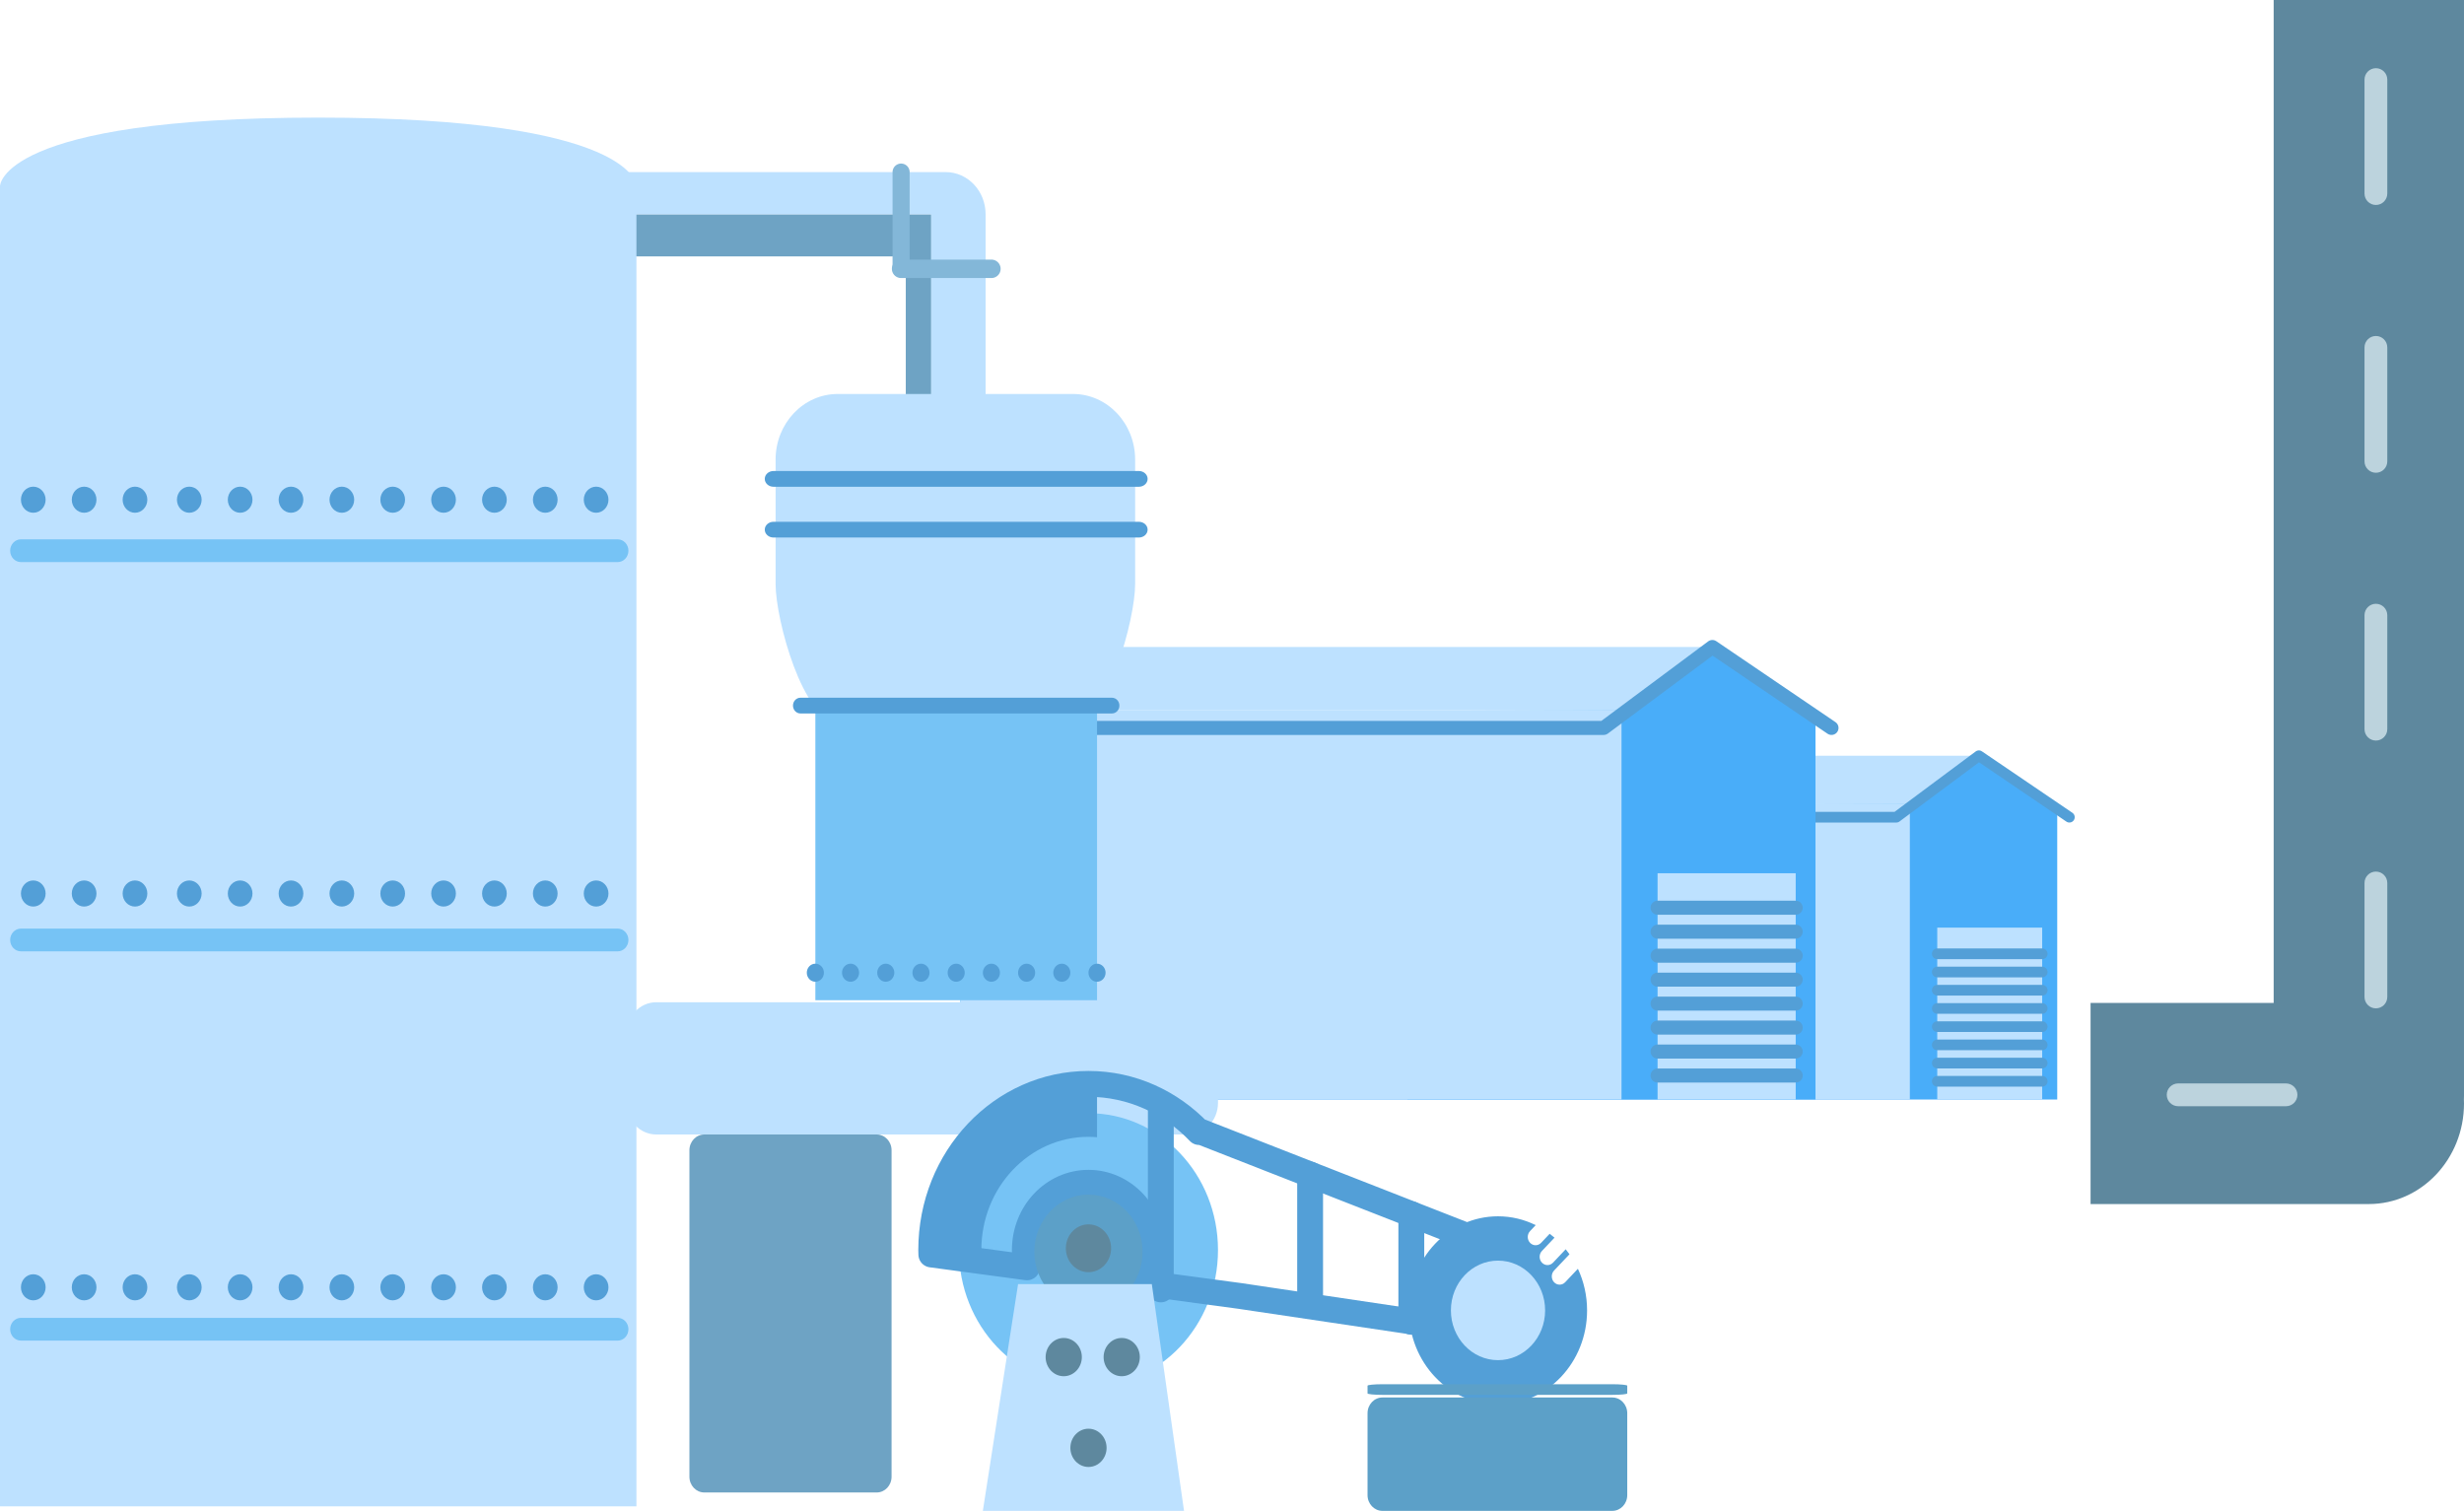 <?xml version="1.0" encoding="utf-8"?>
<!-- Generator: Adobe Illustrator 16.0.0, SVG Export Plug-In . SVG Version: 6.00 Build 0)  -->
<!DOCTYPE svg PUBLIC "-//W3C//DTD SVG 1.1//EN" "http://www.w3.org/Graphics/SVG/1.1/DTD/svg11.dtd">
<svg version="1.1" id="Layer_1" xmlns="http://www.w3.org/2000/svg" xmlns:xlink="http://www.w3.org/1999/xlink" x="0px" y="0px"
	 width="432.743px" height="265.334px" viewBox="0 0 432.743 265.334" enable-background="new 0 0 432.743 265.334"
	 xml:space="preserve">
<path fill="#5E889E" d="M432.742,0h-33.427v18.097v4.35v22.397v4.35v22.398v56.823v22.397v4.35v20.976h-1.31h-4.117h-21.2h-4.117
	h-1.414v35.315h1.415h4.116h21.201h4.116h18.023c9.216,0,16.714-7.921,16.714-17.658c0-0.236-0.009-0.47-0.017-0.703
	c0.008-0.229,0.016-0.458,0.016-0.688V181.91h0.001v-4.351h-0.001v-22.397l0.001,0.001v-4.351h-0.001v-22.396h0.001V71.592h-0.001
	V49.194l0.001,0.001v-4.35l-0.001-0.001V22.448h0.001v-4.351h-0.001V0z"/>
<g>
	<g>
		<polygon fill="#49ADF9" points="247.182,193.093 361.304,193.093 361.304,141.515 347.544,132.719 335.42,141.116 
			247.182,141.515 		"/>
		<rect x="340.232" y="162.907" fill="#BDE1FF" width="18.43" height="30.186"/>
		
			<line fill="none" stroke="#539FD7" stroke-width="1.874" stroke-linecap="round" stroke-linejoin="round" stroke-miterlimit="10" x1="358.662" y1="167.504" x2="340.232" y2="167.504"/>
		
			<line fill="none" stroke="#539FD7" stroke-width="1.874" stroke-linecap="round" stroke-linejoin="round" stroke-miterlimit="10" x1="358.662" y1="170.702" x2="340.232" y2="170.702"/>
		
			<line fill="none" stroke="#539FD7" stroke-width="1.874" stroke-linecap="round" stroke-linejoin="round" stroke-miterlimit="10" x1="358.662" y1="173.901" x2="340.232" y2="173.901"/>
		
			<line fill="none" stroke="#539FD7" stroke-width="1.874" stroke-linecap="round" stroke-linejoin="round" stroke-miterlimit="10" x1="358.662" y1="177.101" x2="340.232" y2="177.101"/>
		
			<line fill="none" stroke="#539FD7" stroke-width="1.874" stroke-linecap="round" stroke-linejoin="round" stroke-miterlimit="10" x1="358.662" y1="180.299" x2="340.232" y2="180.299"/>
		
			<line fill="none" stroke="#539FD7" stroke-width="1.874" stroke-linecap="round" stroke-linejoin="round" stroke-miterlimit="10" x1="358.662" y1="183.497" x2="340.232" y2="183.497"/>
		
			<line fill="none" stroke="#539FD7" stroke-width="1.874" stroke-linecap="round" stroke-linejoin="round" stroke-miterlimit="10" x1="358.662" y1="186.695" x2="340.232" y2="186.695"/>
		
			<line fill="none" stroke="#539FD7" stroke-width="1.874" stroke-linecap="round" stroke-linejoin="round" stroke-miterlimit="10" x1="358.662" y1="189.895" x2="340.232" y2="189.895"/>
		<rect x="247.182" y="141.116" fill="#BDE1FF" width="88.238" height="51.977"/>
		<polygon fill="#BDE1FF" points="259.184,132.719 247.061,141.116 335.42,141.116 347.544,132.719 		"/>
		
			<polyline fill="none" stroke="#539FD7" stroke-width="1.874" stroke-linecap="round" stroke-linejoin="round" stroke-miterlimit="10" points="
			363.438,143.514 347.544,132.719 333.043,143.514 246.062,143.514 		"/>
	</g>
	<g>
		<polygon fill="#49ADF9" points="168.636,193.093 318.849,193.093 318.849,125.204 300.736,113.626 284.78,124.678 
			168.636,125.204 		"/>
		<rect x="291.114" y="153.359" fill="#BDE1FF" width="24.258" height="39.733"/>
		
			<line fill="none" stroke="#539FD7" stroke-width="2.467" stroke-linecap="round" stroke-linejoin="round" stroke-miterlimit="10" x1="315.372" y1="159.412" x2="291.114" y2="159.412"/>
		
			<line fill="none" stroke="#539FD7" stroke-width="2.467" stroke-linecap="round" stroke-linejoin="round" stroke-miterlimit="10" x1="315.372" y1="163.622" x2="291.114" y2="163.622"/>
		
			<line fill="none" stroke="#539FD7" stroke-width="2.467" stroke-linecap="round" stroke-linejoin="round" stroke-miterlimit="10" x1="315.372" y1="167.832" x2="291.114" y2="167.832"/>
		
			<line fill="none" stroke="#539FD7" stroke-width="2.467" stroke-linecap="round" stroke-linejoin="round" stroke-miterlimit="10" x1="315.372" y1="172.042" x2="291.114" y2="172.042"/>
		
			<line fill="none" stroke="#539FD7" stroke-width="2.467" stroke-linecap="round" stroke-linejoin="round" stroke-miterlimit="10" x1="315.372" y1="176.253" x2="291.114" y2="176.253"/>
		
			<line fill="none" stroke="#539FD7" stroke-width="2.467" stroke-linecap="round" stroke-linejoin="round" stroke-miterlimit="10" x1="315.372" y1="180.463" x2="291.114" y2="180.463"/>
		
			<line fill="none" stroke="#539FD7" stroke-width="2.467" stroke-linecap="round" stroke-linejoin="round" stroke-miterlimit="10" x1="315.372" y1="184.672" x2="291.114" y2="184.672"/>
		
			<line fill="none" stroke="#539FD7" stroke-width="2.467" stroke-linecap="round" stroke-linejoin="round" stroke-miterlimit="10" x1="315.372" y1="188.883" x2="291.114" y2="188.883"/>
		<rect x="168.636" y="124.678" fill="#BDE1FF" width="116.145" height="68.415"/>
		<polygon fill="#BDE1FF" points="184.435,113.626 168.478,124.678 284.78,124.678 300.736,113.626 		"/>
		
			<polyline fill="none" stroke="#539FD7" stroke-width="2.467" stroke-linecap="round" stroke-linejoin="round" stroke-miterlimit="10" points="
			321.659,127.835 300.736,113.626 281.651,127.835 167.162,127.835 		"/>
	</g>
</g>
<g>
	<path fill="#6EA3C4" d="M163.548,37.627V69.19v38.458c-2.613-1.075-4.469-3.753-4.469-6.895V45.032h-52.741
		c-3.872,0-7.009-3.316-7.009-7.405H163.548z"/>
	<path fill="#BDE1FF" d="M163.548,37.627H99.329c0-4.089,3.137-7.405,7.009-7.405h59.75c3.872,0,7.009,3.315,7.009,7.405v63.126
		c0,4.09-3.137,7.404-7.009,7.404c-0.896,0-1.751-0.183-2.54-0.509V69.19V37.627z"/>
	<path fill="#BDE1FF" d="M136.213,80.719c0-6.367,4.886-11.529,10.912-11.529h41.322c6.028,0,10.913,5.162,10.913,11.529v21.828
		c0,6.367-4.885,24.133-10.913,24.133h-41.322c-6.026,0-10.912-17.766-10.912-24.133V80.719z"/>
	<rect x="143.198" y="123.913" fill="#76C3F5" width="49.47" height="51.742"/>
	<path fill="#539FD7" d="M139.269,123.914c0,0.764,0.586,1.383,1.309,1.383h54.709c0.724,0,1.31-0.619,1.31-1.383l0,0
		c0-0.764-0.586-1.383-1.31-1.383h-54.709C139.854,122.531,139.269,123.15,139.269,123.914L139.269,123.914z"/>
	<path fill="#539FD7" d="M134.313,93.017c0,0.763,0.686,1.383,1.535,1.383h64.168c0.849,0,1.536-0.621,1.536-1.383l0,0
		c0-0.765-0.688-1.383-1.536-1.383h-64.168C134.999,91.634,134.313,92.252,134.313,93.017L134.313,93.017z"/>
	<path fill="#539FD7" d="M134.313,84.101c0,0.764,0.686,1.384,1.535,1.384h64.168c0.849,0,1.536-0.62,1.536-1.384l0,0
		c0-0.765-0.688-1.384-1.536-1.384h-64.168C134.999,82.717,134.313,83.336,134.313,84.101L134.313,84.101z"/>
	<ellipse fill="#539FD7" cx="192.667" cy="170.826" rx="1.502" ry="1.587"/>
	<ellipse fill="#539FD7" cx="186.484" cy="170.826" rx="1.502" ry="1.587"/>
	<ellipse fill="#539FD7" cx="180.3" cy="170.826" rx="1.501" ry="1.587"/>
	<ellipse fill="#539FD7" cx="174.116" cy="170.826" rx="1.501" ry="1.587"/>
	<ellipse fill="#539FD7" cx="167.932" cy="170.826" rx="1.502" ry="1.587"/>
	<ellipse fill="#539FD7" cx="161.749" cy="170.826" rx="1.501" ry="1.587"/>
	<ellipse fill="#539FD7" cx="155.564" cy="170.826" rx="1.502" ry="1.587"/>
	<ellipse fill="#539FD7" cx="149.381" cy="170.826" rx="1.501" ry="1.587"/>
	<ellipse fill="#539FD7" cx="143.197" cy="170.826" rx="1.502" ry="1.587"/>
	<path fill="#BDE1FF" d="M110.022,193.701c0,3.057,2.346,5.534,5.239,5.534h93.411c2.893,0,5.238-2.478,5.238-5.534v-12.157
		c0-3.055-2.346-5.533-5.238-5.533h-93.411c-2.894,0-5.239,2.478-5.239,5.533V193.701z"/>
	<ellipse fill="#76C3F5" cx="191.166" cy="219.526" rx="22.745" ry="24.029"/>
	
		<path fill="none" stroke="#539FD7" stroke-width="4.539" stroke-linecap="round" stroke-linejoin="round" stroke-miterlimit="10" d="
		M200.899,225.326c0.917-1.714,1.444-3.691,1.444-5.8c0-6.522-5.005-11.809-11.179-11.809c-6.173,0-11.177,5.287-11.177,11.809
		c0,1.05,0.133,2.069,0.378,3.04l-16.798-2.258c-0.007-0.261-0.021-0.52-0.021-0.782c0-16.114,12.365-29.177,27.617-29.177
		c7.583,0,14.451,3.232,19.441,8.458l0.237-0.07l53.119,20.789l-15.715,12.604l-30.542-4.545L200.899,225.326z"/>
	<path fill="#539FD7" d="M191.165,190.349c0.505,0,1.006,0.016,1.503,0.044v9.32l-0.002,0.002c-0.495-0.042-0.995-0.069-1.501-0.069
		c-10.392,0-18.814,8.899-18.814,19.878c0,0.606,0.028,1.205,0.078,1.797c-0.05,0.104-0.078,0.164-0.078,0.164h-0.002l-8.78-1.18
		c-0.007-0.261-0.021-0.52-0.021-0.782C163.548,203.412,175.913,190.349,191.165,190.349z"/>
	
		<line fill="none" stroke="#539FD7" stroke-width="4.539" stroke-linecap="round" stroke-linejoin="round" stroke-miterlimit="10" x1="203.872" y1="226.443" x2="203.872" y2="193.925"/>
	
		<line fill="none" stroke="#539FD7" stroke-width="4.539" stroke-linecap="round" stroke-linejoin="round" stroke-miterlimit="10" x1="230.091" y1="206.271" x2="230.091" y2="229.168"/>
	
		<line fill="none" stroke="#539FD7" stroke-width="4.539" stroke-linecap="round" stroke-linejoin="round" stroke-miterlimit="10" x1="247.865" y1="213.226" x2="247.865" y2="232.13"/>
	<ellipse fill="#5CA0C8" cx="191.166" cy="219.833" rx="9.504" ry="10.04"/>
	<path fill="#5E889E" d="M195.138,219.398c0.094-2.317-1.609-4.276-3.802-4.376c-2.194-0.098-4.048,1.7-4.142,4.018
		c-0.095,2.316,1.608,4.275,3.803,4.375C193.189,223.513,195.043,221.714,195.138,219.398z"/>
	<polygon fill="#BDE1FF" points="202.29,225.513 178.799,225.513 172.614,265.334 207.946,265.334 	"/>
	<ellipse fill="#5E889E" cx="191.167" cy="254.266" rx="3.18" ry="3.359"/>
	<ellipse fill="#5E889E" cx="186.819" cy="238.329" rx="3.18" ry="3.359"/>
	<ellipse fill="#5E889E" cx="197.003" cy="238.329" rx="3.18" ry="3.359"/>
	<path fill="#6EA3C4" d="M121.081,259.338c0,1.529,1.172,2.768,2.618,2.768h30.265c1.446,0,2.619-1.239,2.619-2.768v-57.336
		c0-1.527-1.173-2.767-2.619-2.767h-30.265c-1.446,0-2.618,1.239-2.618,2.767V259.338z"/>
	<path fill="#539FD7" d="M263.09,213.603c2.366,0,4.608,0.558,6.618,1.552l-0.992,1.048c-0.537,0.568-0.537,1.488,0,2.055
		c0.537,0.568,1.409,0.568,1.945,0l1.503-1.587c0.29,0.22,0.574,0.444,0.849,0.684l-2.208,2.333c-0.538,0.567-0.538,1.489,0,2.056
		c0.538,0.567,1.408,0.567,1.945,0l2.226-2.352c0.23,0.285,0.455,0.575,0.667,0.875l-2.707,2.86c-0.538,0.567-0.538,1.488,0,2.056
		c0.538,0.567,1.408,0.567,1.946,0l2.237-2.363c1.03,2.203,1.612,4.683,1.612,7.308c0,9.125-7.003,16.524-15.642,16.524
		c-8.638,0-15.642-7.399-15.642-16.524C247.448,221.001,254.452,213.603,263.09,213.603z"/>
	<ellipse fill="#BDE1FF" cx="263.09" cy="230.127" rx="8.274" ry="8.741"/>
	<path fill="#5CA0C8" d="M240.175,262.566c0,1.529,1.171,2.768,2.617,2.768h40.377c1.446,0,2.619-1.239,2.619-2.768V248.19
		c0-1.528-1.173-2.768-2.619-2.768h-40.377c-1.446,0-2.617,1.239-2.617,2.768V262.566z"/>
	<path fill="#5CA0C8" d="M240.175,243.353c0-0.143,1.171-0.259,2.617-0.259h40.377c1.446,0,2.619,0.116,2.619,0.259v1.349
		c0,0.144-1.173,0.26-2.619,0.26h-40.377c-1.446,0-2.617-0.116-2.617-0.26V243.353z"/>
	
		<line fill="none" stroke="#83B7D8" stroke-width="3.242" stroke-linecap="round" stroke-linejoin="round" stroke-miterlimit="10" x1="174.116" y1="47.209" x2="158.257" y2="47.209"/>
	
		<line fill="none" stroke="#83B7D8" stroke-width="3.001" stroke-linecap="round" stroke-linejoin="round" stroke-miterlimit="10" x1="158.257" y1="47.209" x2="158.257" y2="30.222"/>
</g>
<g>
	<g>
		<path fill="#BDE1FF" d="M0,264.538L0,264.538h111.775l0,0V32.671l0,0c0,0,0-12.017-55.889-12.017C0,20.654,0,32.671,0,32.671l0,0
			V264.538z"/>
		<g>
			<ellipse fill="#539FD7" cx="104.694" cy="226.073" rx="2.169" ry="2.291"/>
			<ellipse fill="#539FD7" cx="95.763" cy="226.073" rx="2.169" ry="2.291"/>
			<ellipse fill="#539FD7" cx="86.833" cy="226.073" rx="2.169" ry="2.291"/>
			<ellipse fill="#539FD7" cx="77.9" cy="226.073" rx="2.169" ry="2.291"/>
			<ellipse fill="#539FD7" cx="68.969" cy="226.073" rx="2.169" ry="2.291"/>
			<ellipse fill="#539FD7" cx="60.038" cy="226.073" rx="2.169" ry="2.291"/>
			<ellipse fill="#539FD7" cx="51.107" cy="226.073" rx="2.169" ry="2.291"/>
			<ellipse fill="#539FD7" cx="42.175" cy="226.073" rx="2.168" ry="2.291"/>
			<ellipse fill="#539FD7" cx="33.245" cy="226.073" rx="2.169" ry="2.291"/>
			<ellipse fill="#539FD7" cx="23.706" cy="226.073" rx="2.169" ry="2.291"/>
			<ellipse fill="#539FD7" cx="14.775" cy="226.073" rx="2.169" ry="2.291"/>
			<ellipse fill="#539FD7" cx="5.844" cy="226.073" rx="2.169" ry="2.291"/>
		</g>
		<g>
			<ellipse fill="#539FD7" cx="104.694" cy="156.916" rx="2.169" ry="2.292"/>
			<ellipse fill="#539FD7" cx="95.763" cy="156.916" rx="2.169" ry="2.292"/>
			<ellipse fill="#539FD7" cx="86.833" cy="156.916" rx="2.169" ry="2.292"/>
			<ellipse fill="#539FD7" cx="77.9" cy="156.916" rx="2.169" ry="2.292"/>
			<ellipse fill="#539FD7" cx="68.969" cy="156.916" rx="2.169" ry="2.292"/>
			<ellipse fill="#539FD7" cx="60.038" cy="156.916" rx="2.169" ry="2.292"/>
			<ellipse fill="#539FD7" cx="51.107" cy="156.916" rx="2.169" ry="2.292"/>
			<ellipse fill="#539FD7" cx="42.175" cy="156.916" rx="2.168" ry="2.292"/>
			<ellipse fill="#539FD7" cx="33.245" cy="156.916" rx="2.169" ry="2.292"/>
			<ellipse fill="#539FD7" cx="23.706" cy="156.916" rx="2.169" ry="2.292"/>
			<ellipse fill="#539FD7" cx="14.775" cy="156.916" rx="2.169" ry="2.292"/>
			<ellipse fill="#539FD7" cx="5.844" cy="156.916" rx="2.169" ry="2.292"/>
		</g>
		<g>
			<ellipse fill="#539FD7" cx="104.694" cy="87.758" rx="2.169" ry="2.291"/>
			<ellipse fill="#539FD7" cx="95.763" cy="87.758" rx="2.169" ry="2.291"/>
			<ellipse fill="#539FD7" cx="86.833" cy="87.758" rx="2.169" ry="2.291"/>
			<ellipse fill="#539FD7" cx="77.9" cy="87.758" rx="2.169" ry="2.291"/>
			<ellipse fill="#539FD7" cx="68.969" cy="87.758" rx="2.169" ry="2.291"/>
			<ellipse fill="#539FD7" cx="60.038" cy="87.758" rx="2.169" ry="2.291"/>
			<ellipse fill="#539FD7" cx="51.107" cy="87.758" rx="2.169" ry="2.291"/>
			<ellipse fill="#539FD7" cx="42.175" cy="87.758" rx="2.168" ry="2.291"/>
			<ellipse fill="#539FD7" cx="33.245" cy="87.758" rx="2.169" ry="2.291"/>
			<ellipse fill="#539FD7" cx="23.706" cy="87.758" rx="2.169" ry="2.291"/>
			<ellipse fill="#539FD7" cx="14.775" cy="87.758" rx="2.169" ry="2.291"/>
			<ellipse fill="#539FD7" cx="5.844" cy="87.758" rx="2.169" ry="2.291"/>
		</g>
		<path fill="#76C3F5" d="M1.784,96.714c0,1.104,0.846,1.998,1.891,1.998h104.802c1.045,0,1.892-0.894,1.892-1.998l0,0
			c0-1.103-0.847-1.998-1.892-1.998H3.675C2.63,94.716,1.784,95.611,1.784,96.714L1.784,96.714z"/>
		<path fill="#76C3F5" d="M1.784,165.075c0,1.103,0.846,1.998,1.891,1.998h104.802c1.045,0,1.892-0.896,1.892-1.998l0,0
			c0-1.104-0.847-1.998-1.892-1.998H3.675C2.63,163.077,1.784,163.972,1.784,165.075L1.784,165.075z"/>
		<path fill="#76C3F5" d="M1.784,233.436c0,1.104,0.846,1.998,1.891,1.998h104.802c1.045,0,1.892-0.894,1.892-1.998l0,0
			c0-1.104-0.847-1.998-1.892-1.998H3.675C2.63,231.438,1.784,232.332,1.784,233.436L1.784,233.436z"/>
	</g>
</g>
<g>
	<path fill="#BCD3DD" d="M401.486,194.27h-18.947c-1.104,0-2-0.896-2-2s0.896-2,2-2h18.947c1.104,0,2,0.896,2,2
		S402.591,194.27,401.486,194.27z"/>
</g>
<g>
	<path fill="#BCD3DD" d="M417.27,35.994c-1.104,0-2-0.896-2-2V13.977c0-1.104,0.896-2,2-2s2,0.896,2,2v20.018
		C419.27,35.099,418.374,35.994,417.27,35.994z"/>
</g>
<g>
	<path fill="#BCD3DD" d="M417.27,83.024c-1.104,0-2-0.896-2-2V61.007c0-1.104,0.896-2,2-2s2,0.896,2,2v20.018
		C419.27,82.129,418.374,83.024,417.27,83.024z"/>
</g>
<g>
	<path fill="#BCD3DD" d="M417.27,130.055c-1.104,0-2-0.896-2-2v-20.018c0-1.104,0.896-2,2-2s2,0.896,2,2v20.018
		C419.27,129.159,418.374,130.055,417.27,130.055z"/>
</g>
<g>
	<path fill="#BCD3DD" d="M417.27,177.084c-1.104,0-2-0.896-2-2v-20.018c0-1.104,0.896-2,2-2s2,0.896,2,2v20.018
		C419.27,176.188,418.374,177.084,417.27,177.084z"/>
</g>
</svg>
